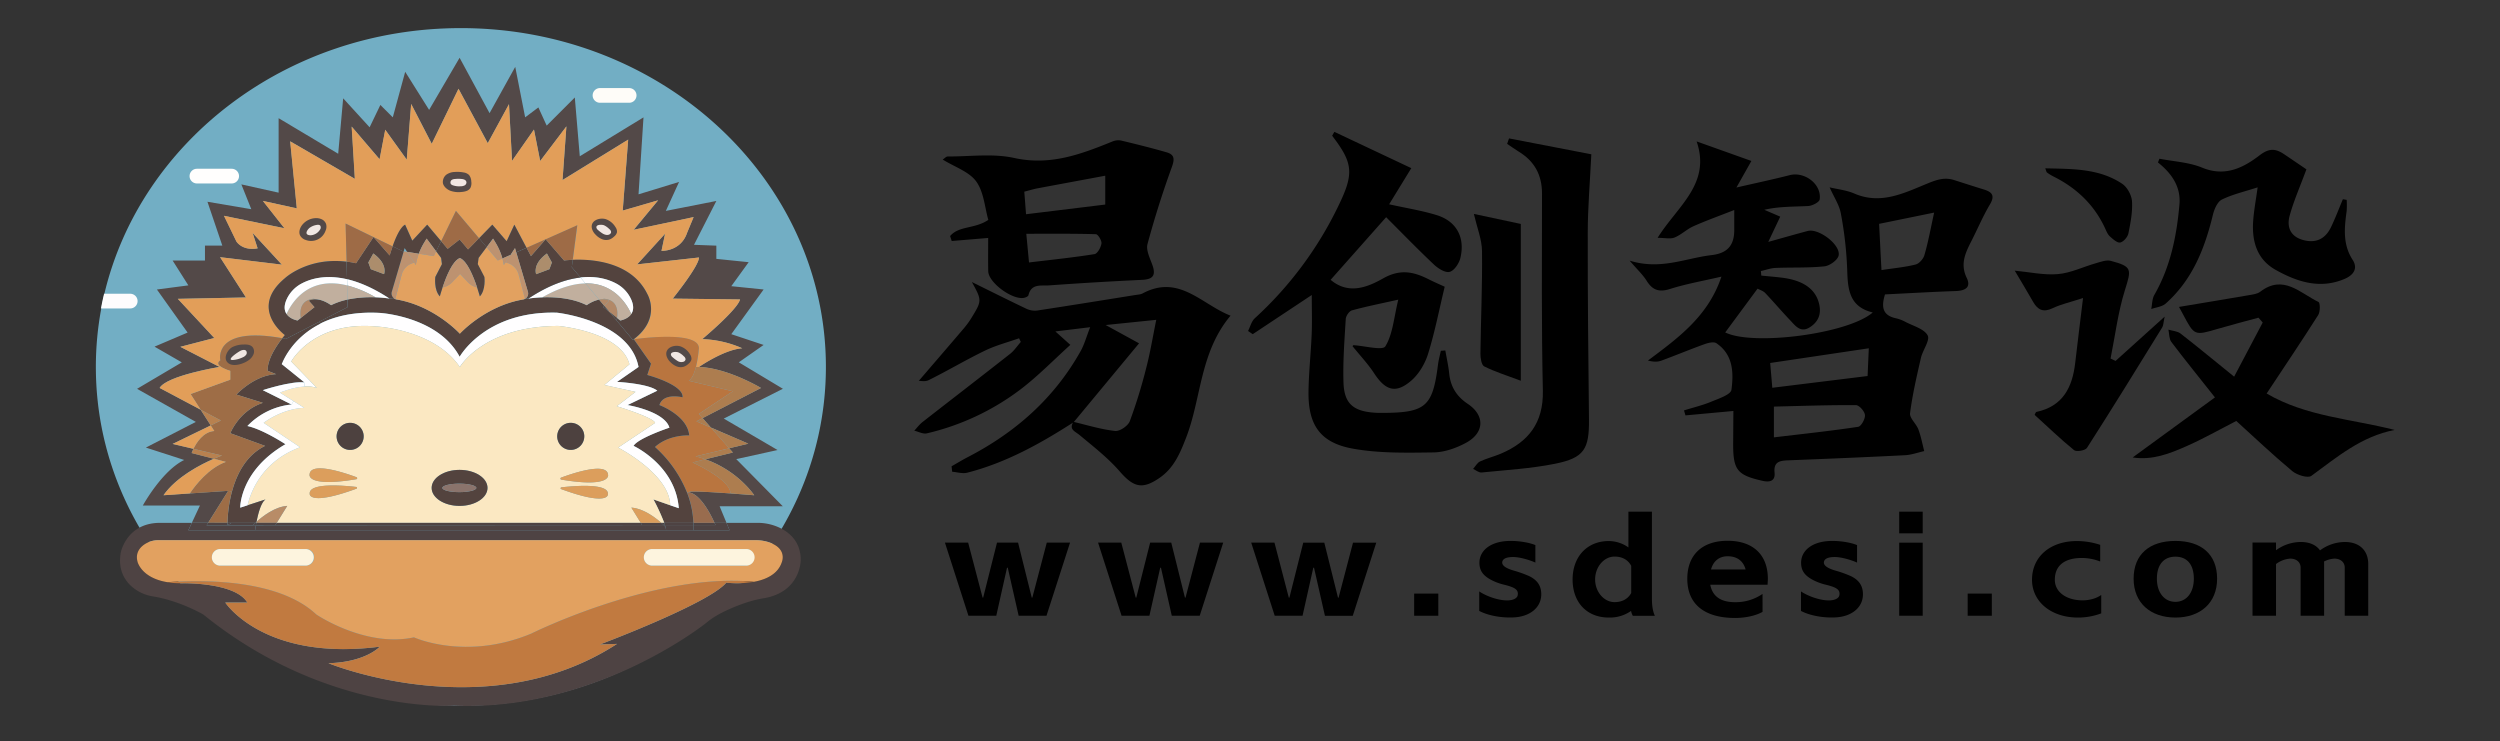 <svg id="图层_1" data-name="图层 1" xmlns="http://www.w3.org/2000/svg" viewBox="0 0 1701.18 504.55"><rect x="0" y="0" width="1701.18" height="504.55" fill="#333333" stroke="none"/><defs><style>.cls-1{fill:#72aec4;}.cls-2{fill:#4e4343;}.cls-3{fill:#534948;}.cls-4{fill:#e2a160;}.cls-5{fill:#ad7d4f;}.cls-6{fill:#fdf4de;}.cls-7{fill:#e29e59;}.cls-8{fill:#c17a40;}.cls-9{fill:#b9753f;}.cls-10{fill:#996c4e;}.cls-11{fill:#53433e;}.cls-12{fill:#fffeff;}.cls-13{fill:#fbe8c2;}.cls-14{fill:#dc9e5c;}.cls-15{fill:#c1af9e;}.cls-16{fill:#b28867;}.cls-17{fill:#4d413f;}.cls-18{fill:#9e6b46;}.cls-19{fill:#ac8d6c;}.cls-20{fill:#bd9270;}.cls-21{fill:#8b746c;}.cls-22{fill:#b88c67;}.cls-23{fill:#9e6d46;}.cls-24{fill:#b8814f;}.cls-25{fill:#fffefd;}.cls-26{fill:#fefcf8;}.cls-27{fill:#fdfcfd;}.cls-28{fill:#f1e7e3;}</style></defs><path class="cls-1" d="M562,249.68C562,377,450.78,480.22,313.61,480.22S65.23,377,65.23,249.68a215.37,215.37,0,0,1,3.73-40c.62-3.36,1.34-6.7,2.12-10C95.68,96.4,194.92,19.13,313.61,19.13,450.78,19.13,562,122.35,562,249.68Z"/><path class="cls-2" d="M453.29,360.85h43.16l-2.1-5.07h20.93a35.17,35.17,0,0,1,15.91,3.66c6.69,3.4,13.75,9.79,13.68,21.68,0,0,.12,21.52-24.8,25.9a82.23,82.23,0,0,0-12.86,3.2c-7.74,2.68-19.07,7.27-26,13.14,0,0-74.89,60.81-172.31,56.87,0,0-86.72,5.82-170.63-62.13,0,0-15.83-9.24-34.05-12.25a28.82,28.82,0,0,1-14.35-6.52c-5.09-4.43-9.69-11.72-7.72-23.17,0,0,3.75-20.38,26.84-20.38h21.52l-2.37,5.07H453.29ZM113.93,396.17a59.79,59.79,0,0,0,10.48.72s35.67-.75,43.92,13.14h-15s26.28,40.17,105.11,30c0,0-9.38,10.51-34.91,11.26,0,0,107.74,44.3,196.34-13.14l-11.64.38s74-27.78,86-42.05a69.6,69.6,0,0,0,18.86-.6c8.16-1.52,16.46-5.21,19.06-13.66,0,0,3.92-9.34-9.57-13.45a29.25,29.25,0,0,0-8.53-1.19H107.88a16.92,16.92,0,0,0-9.94,3.09c-3.09,2.26-5.81,5.92-4.31,11.55C93.63,382.25,96.1,393.22,113.93,396.17Z"/><path class="cls-3" d="M513.23,337c-.33-.51-11.09-16.61-33.27-24.47l18.74-4.62-2.53-2.87,13-3.14-25.46-11-5.64-6.41L517.84,264s-22.52-13.57-42.23-14.29c0,0,16.89-11.8,29.47-12.74a73.54,73.54,0,0,0-27.22-6.19s24-20.09,25.72-27l-45.8-.56s18-22.34,17.83-28l-42.05,4.69,19-20.84-2.44,11.64s13.14.57,17.46-12.39l4.41-10.6-40.76,8.66,16.62-20.06-24.08,7L427.46,95l-44.67,27.47L385.42,86l-17.84,23.56-4.22-21.4-14.92,21.31-2.07-38.58L331.92,97.4l-19.9-37-18.2,37.44-14-27.12-3,37.92L262.19,88.3l-3.85,20.08-19-22.24,2.16,35.57-44-25.53,4.5,45.62-23.08-5.07,14.64,18.58-41.11-8.45,8.45,17.46s3.94,6.57,14.45,4.69L171.9,158.5l19.9,21.59L149.75,175l17.65,27.41-46.37.93L145.81,230l-23.09,6,26.66,13.68s-35.86,5.85-40.74,14.29l27.89,14.83,6.86,10.68-25.92,12.6,14.17,3.32a28.77,28.77,0,0,0-1.22,2.87l15.1,3.9c-8.7,3.77-25.47,12.25-34.25,24.82l17.86-1.22L155.29,334l-13.68,21.77H130.54L136.05,344H97.19s13-23.66,28.16-31l-26.09-8.44,34-17.46-40-22.52,30.46-18-18.58-10.7,22.52-9.58L106.77,197l21.4-2.81-10.7-16.9h22V167.14h11.82l-10.13-29.85L171,142.36l-6.76-16.89,25.35,5.63V80.42l40.54,24.21,3.38-37.73,18,19.71,7.32-15.2,8.45,8.44,8.44-31L292,74.78l20.75-35.47L333.14,77,350.6,45.5l6.75,34.35,9-6.75L372,85.48l19.14-19.14,3.38,40,43.36-26.47-3.38,52.37,27.59-8.44-9,19.71,34.36-6.76-15.21,29.84,15.21.57v9l22,2.25-11.83,16.33,22,2.25-22,30.41,22,7.32-16.89,11.83,30,18L492.5,284.83l36.61,21.4L501,312.42l31.69,32.1H489.69l4.66,11.26h-8.13c-2.06-4.59-8.76-18.28-16.24-20.46-.71-.21-1-.37-1-.5,0-.87,15.44.05,28.08.95C505.59,336.38,512.88,337,513.23,337Z"/><path class="cls-4" d="M522.54,368.8c13.49,4.11,9.57,13.45,9.57,13.45-2.6,8.45-10.9,12.14-19.06,13.66-67.21-6.61-151.38,35.14-151.38,35.14-44.67,18.77-80,2.63-80,2.63-33,7.13-66.45-15.58-66.45-15.58-25.42-23.91-76.26-23.71-101.33-21.93-17.83-2.95-20.3-13.92-20.3-13.92-1.5-5.63,1.22-9.29,4.31-11.55a16.92,16.92,0,0,1,9.94-3.09H514A29.25,29.25,0,0,1,522.54,368.8Zm-9.3,10.44a5.64,5.64,0,0,0-5.64-5.63H443.51a5.64,5.64,0,0,0,0,11.27H507.6a5.63,5.63,0,0,0,5.64-5.64Zm-299.48,0a5.63,5.63,0,0,0-5.63-5.63H149.56a5.64,5.64,0,0,0,0,11.27h58.57a5.63,5.63,0,0,0,5.63-5.64Z"/><path class="cls-5" d="M517.84,264l-39.73,20.55-2.55-2.9,23.14-15.39-30-7.14c2.29-1.37,3.86-5.29,4.92-9.45l2,0C495.32,250.42,517.84,264,517.84,264Z"/><path class="cls-6" d="M507.6,373.61a5.64,5.64,0,1,1,0,11.27H443.51a5.64,5.64,0,0,1,0-11.27Z"/><polygon class="cls-5" points="509.21 301.91 496.17 305.05 483.75 290.95 509.21 301.91"/><path class="cls-5" d="M513.23,337c-.35,0-7.64-.63-16.21-1.24.26-9.45-25.73-21.1-25.73-21.1l8.67-2.13C502.14,320.4,512.9,336.5,513.23,337Z"/><path class="cls-7" d="M457.78,203.18l45.8.56c-1.69,6.94-25.72,27-25.72,27A73.54,73.54,0,0,1,505.08,237c-12.58.94-29.47,12.74-29.47,12.74l-2,0a81.78,81.78,0,0,0,2-12.7c-.05-11.63-37.73-7-44.24-6.13h0c19-14.39,9.2-30.74,9.2-30.74-11-22.39-38.59-23.83-50.77-23.3l3.09-23.53-21.56,9.58-13,5.76L350,152.87l-5.25,11.26L335,152.87l-9,9.25-15.73-18.63-10.06,20.63-9.46-11.25-10.14,10.89-4.88-10.89c-3.44,1.83-6.6,9.27-8.54,14.78l-13-6.3-19-9.23.68,25.92c-26.49-3.28-42,11.25-42,11.25-24.77,20.64,0,38.66,0,38.66-.61.74-1.18,1.46-1.73,2.17-47.63-8.49-42.19,15.1-42.19,15.1-2,1.45-1.49,2.84-.07,4l-.49.48L122.72,236l23.09-6L121,203.36l46.37-.93L149.75,175l42.05,5.07L171.9,158.5,175.28,169c-10.51,1.88-14.45-4.69-14.45-4.69l-8.45-17.46,41.11,8.45-14.64-18.58,23.08,5.07-4.5-45.62,44,25.53-2.16-35.57,19,22.24,3.85-20.08,14.64,20.37,3-37.92,14,27.12L312,60.43l19.9,37,14.45-26.56,2.07,38.58,14.92-21.31,4.22,21.4L385.42,86l-2.63,36.51L427.46,95l-3.73,48.28,24.08-7-16.62,20.06L472,147.71l-4.41,10.6c-4.32,13-17.46,12.39-17.46,12.39l2.44-11.64-19,20.84,42.05-4.69C475.8,180.84,457.78,203.18,457.78,203.18Z"/><path class="cls-8" d="M513.05,395.91a69.6,69.6,0,0,1-18.86.6c-12,14.27-86,42.05-86,42.05l11.64-.38c-88.6,57.44-196.34,13.14-196.34,13.14,25.53-.75,34.91-11.26,34.91-11.26-78.83,10.14-105.11-30-105.11-30h15c-8.25-13.89-43.92-13.14-43.92-13.14a59.79,59.79,0,0,1-10.48-.72c25.07-1.78,75.91-2,101.33,21.93,0,0,33.41,22.71,66.45,15.58,0,0,35.29,16.14,80-2.63C361.67,431.05,445.84,389.3,513.05,395.91Z"/><path class="cls-5" d="M496.17,305.05l2.53,2.87L480,312.54c-2.09-.75-4.3-1.42-6.6-2Z"/><path class="cls-9" d="M498.7,266.25l-23.14,15.39,2.55,2.9-4.19,2.17,9.83,4.24,12.42,14.1-22.81,5.49c2.3.58,4.51,1.25,6.6,2l-8.67,2.13s26,11.65,25.73,21.1c-12.64-.9-28.08-1.82-28.08-.95l-1.33.52a83.23,83.23,0,0,0-21.85-31.18c9.39-8.63,23.28-7.88,23.28-7.88-1.13-13.52-20.27-20.65-20.27-20.65,2.63-8.63,15.77-5.26,15.77-5.26.75-8.63-24-15.2-24-15.2l2.51-7.7-11.7-16.64c6.51-.88,44.19-5.5,44.24,6.13a81.78,81.78,0,0,1-2,12.7c-1.06,4.16-2.63,8.08-4.92,9.45Z"/><path class="cls-2" d="M494.35,355.78l2.1,5.07H471.8c.07-1.2.09-2.39.08-3.56h15s-.23-.56-.65-1.5Z"/><path class="cls-2" d="M486.87,357.28h-15c0-.51,0-1,0-1.51h14.36C486.64,356.72,486.87,357.28,486.87,357.28Z"/><path class="cls-10" d="M486.22,355.78H471.86a62.5,62.5,0,0,0-4.25-20.44l1.33-.52c0,.13.33.29,1,.5C477.46,337.5,484.16,351.19,486.22,355.78Z"/><polygon class="cls-5" points="478.11 284.54 483.75 290.95 473.92 286.71 478.11 284.54"/><path class="cls-2" d="M452.81,358.49c-.1-.38-.22-.78-.35-1.19h19.42c0,1.17,0,2.36-.08,3.56H453.29A16.76,16.76,0,0,0,452.81,358.49Z"/><path class="cls-2" d="M471.88,357.29H452.46c-.15-.49-.32-1-.5-1.52h19.9C471.87,356.28,471.88,356.78,471.88,357.29Z"/><path class="cls-11" d="M456,343.79l5.87,2c-2.26-29.28-30.79-42.42-30.79-42.42,3-5.25,24.41-12.39,24.41-12.39C452.15,279.76,427,275.63,427,275.63l20.28-9.76c-5.92-4.88-27.41-6-27.41-6L434.5,249.7c-6-31.56-55.56-36.93-55.56-36.93-48.8-1.3-66.16,30-66.16,30-14.73-27.59-54.35-29.84-54.35-29.84-17.5-1-30.67,2.34-40.49,7.27l-.66-1.29,19.38-10-.14-5.11h0a84.39,84.39,0,0,1,28.42-.66h0l2.9-.3a3.94,3.94,0,0,0,1.13.69,3.87,3.87,0,0,0,.84.24c26,4.44,43.07,23.31,43.07,23.31S330,208.24,356,203.8a4,4,0,0,0,1.15-.38,3,3,0,0,0,.54-.33l1.85.09a77.67,77.67,0,0,1,9.49-.86c8.18-.3,20.23.37,30.21,5.36a22.84,22.84,0,0,1,8.39-3.81l3.6,4.27h0l-.73.8,4.18,3.31,4.85,5.78L430.37,231l.94-.13h0L443,247.47l-2.51,7.7s24.78,6.57,24,15.2c0,0-13.14-3.37-15.77,5.26,0,0,19.14,7.13,20.27,20.65,0,0-13.89-.75-23.28,7.88a83.23,83.23,0,0,1,21.85,31.18,62.5,62.5,0,0,1,4.25,20.44H452a138.37,138.37,0,0,0-7.31-15.94Z"/><path class="cls-12" d="M461.91,345.83l-5.87-2c-.42-21.32-35.43-39.25-35.43-39.25l25.15-16.81c-.93-3.67-26.09-11.35-26.09-11.35l12.77-9.76-21.21-4.69,17.08-14.08c-6-22.34-48.43-26.1-48.43-26.1-50.87.18-67,27.95-67,27.95-17.41-25.56-56.55-27.57-56.55-27.57C213.2,218.19,198.18,246,198.18,246l17.46,18a21,21,0,0,0-8.47-1l-.17-2.77-15.39-12.39s5.83-17.34,26.33-27.64c9.82-4.93,23-8.24,40.49-7.27,0,0,39.62,2.25,54.35,29.84,0,0,17.36-31.31,66.16-30,0,0,49.56,5.37,55.56,36.93l-14.64,10.16s21.49,1.13,27.41,6L427,275.63s25.16,4.13,28.54,15.39c0,0-21.4,7.14-24.41,12.39C431.12,303.41,459.65,316.55,461.91,345.83Z"/><path class="cls-13" d="M444.65,339.84A138.37,138.37,0,0,1,452,355.78h-2c-4.2-3.72-12.21-9.78-20.37-10.37l6.4,10.37H188.33l7.13-11.54c-8.53.61-16.91,7.21-20.92,10.86,1.08-5.55,3.11-13.38,6.18-15.27l-12.26,4c2-8.57,9.53-29.86,35.73-39.48l-24.78-16.62s12-9.47,27.59-10.22L199.78,273l-9.3-5.82s8.43-3.65,16.69-4.17a21,21,0,0,1,8.47,1l-17.46-18s15-27.78,58.19-23.84c0,0,39.14,2,56.55,27.57,0,0,16.09-27.77,67-27.95,0,0,42.42,3.76,48.43,26.1l-17.08,14.08,21.21,4.69-12.77,9.76s25.16,7.68,26.09,11.35l-25.15,16.81s35,17.93,35.43,39.25ZM382,326.38c34,5.68,31.79-3.26,31.79-3.26-.68-9-24.19-1-31.93,1.87A.72.72,0,0,0,382,326.38Zm31.68,10.05c1-7.95-23.51-5.75-31.6-4.81a.63.63,0,0,0-.11,1.24C414.26,344.68,413.65,336.43,413.65,336.43Zm-16.07-39.49a9.21,9.21,0,1,0-9.21,9.2A9.21,9.21,0,0,0,397.58,296.94ZM331.73,332c0-6.76-8.51-12.25-19-12.25s-19,5.49-19,12.25,8.51,12.25,19,12.25S331.73,338.75,331.73,332Zm-84.27-35.05a9.21,9.21,0,1,0-9.21,9.2A9.21,9.21,0,0,0,247.46,296.94Zm-5,29.16a.72.72,0,0,0,.14-1.38c-7.74-2.88-31.25-10.85-31.93-1.88C210.64,322.84,208.38,331.78,242.43,326.1Zm0,6.48a.63.63,0,0,0-.11-1.24c-8.09-.94-32.55-3.14-31.6,4.82C210.75,336.16,210.14,344.4,242.46,332.58Z"/><path class="cls-2" d="M187.31,357.44l249.62-.13h14.68c.59.56,1,1,1.2,1.19a16.76,16.76,0,0,1,.48,2.36H173.59s.17-1.36.52-3.4Z"/><path class="cls-2" d="M452.46,357.3c.13.41.25.81.35,1.19-.2-.21-.61-.63-1.2-1.19Z"/><path class="cls-2" d="M452.46,357.3h-.85c-.45-.43-1-.95-1.66-1.52h2C452.14,356.3,452.31,356.81,452.46,357.3Z"/><path class="cls-2" d="M451.61,357.3H436.93l-.95-1.53h14C450.6,356.35,451.16,356.87,451.61,357.3Z"/><path class="cls-14" d="M450,355.78H436l-6.4-10.37C437.74,346,445.75,352.06,450,355.78Z"/><path class="cls-11" d="M429.54,213.66c1.49-2.2,2-5.42-.15-10.13a22.9,22.9,0,0,0-9.93-10.5c-5-2.73-13.17-5.46-24.44-4.18l-5.94-7.07.66-5c12.18-.53,39.8.91,50.77,23.3,0,0,9.76,16.35-9.2,30.74h0l-.94.13L419.52,218a17,17,0,0,0,.34-1.67L422,218.1S427.1,217.28,429.54,213.66Z"/><polygon class="cls-2" points="435.98 355.78 436.93 357.31 187.31 357.44 188.33 355.78 435.98 355.78"/><path class="cls-12" d="M429.39,203.53c2.17,4.71,1.64,7.93.15,10.13-3-6.7-11.86-21.22-31.19-20.84l-3.33-4c11.27-1.28,19.39,1.45,24.44,4.18A22.9,22.9,0,0,1,429.39,203.53Z"/><path class="cls-15" d="M410.68,203.27l0,.35a12.33,12.33,0,0,0-3,.25l-9.27-11.05c19.33-.38,28.15,14.14,31.19,20.84-2.44,3.62-7.5,4.44-7.5,4.44l-2.18-1.73C420.46,212.59,420.73,203.88,410.68,203.27Z"/><path class="cls-16" d="M410.68,203.27c10.05.61,9.78,9.32,9.18,13.1l-5.19-4.11-3.45-4.11h0l3.21-3.56a9.31,9.31,0,0,0-3.77-1Z"/><path class="cls-11" d="M414.67,212.26l5.19,4.11a17,17,0,0,1-.34,1.67Z"/><polygon class="cls-11" points="411.22 208.15 414.67 212.26 410.49 208.95 411.22 208.15"/><path class="cls-16" d="M414.43,204.58l-3.21,3.56-3.6-4.27a12.33,12.33,0,0,1,3-.25A9.31,9.31,0,0,1,414.43,204.58Z"/><path class="cls-14" d="M413.76,323.12s2.26,8.94-31.79,3.26a.72.72,0,0,1-.14-1.39C389.57,322.12,413.08,314.14,413.76,323.12Z"/><path class="cls-14" d="M382.05,331.62c8.09-.94,32.55-3.14,31.6,4.81,0,0,.61,8.25-31.71-3.57A.63.63,0,0,1,382.05,331.62Z"/><path class="cls-15" d="M398.35,192.82l9.27,11.05a22.84,22.84,0,0,0-8.39,3.81c-10-5-22-5.66-30.21-5.36C380.77,195.62,390.44,193,398.35,192.82Z"/><path class="cls-12" d="M395,188.85l3.33,4c-7.91.15-17.58,2.8-29.33,9.5a77.67,77.67,0,0,0-9.49.86C373.64,193.89,385.46,189.93,395,188.85Z"/><path class="cls-17" d="M388.37,287.73a9.21,9.21,0,1,1-9.21,9.21A9.21,9.21,0,0,1,388.37,287.73Z"/><path class="cls-11" d="M389.08,181.78l5.94,7.07c-9.56,1.08-21.38,5-35.49,14.33l-1.85-.09a4.14,4.14,0,0,0,1.55-4.54l-7.92-26.85,7-3.11,3,5.68,10-11.44,12.55,14.44s2.26-.33,5.92-.49Zm-13.54-3.15-3.38-6.14c-10.13,7.32-7.32,14.07-7.32,14.07l9-3.37Z"/><path class="cls-18" d="M392.83,153.25l-3.09,23.53c-3.66.16-5.92.49-5.92.49l-12.55-14.44Z"/><path class="cls-19" d="M372.16,172.49l3.38,6.14-1.69,4.56-9,3.37S362,179.81,372.16,172.49Z"/><polygon class="cls-18" points="371.27 162.83 361.3 174.27 358.31 168.59 371.27 162.83"/><path class="cls-20" d="M359.23,198.55a4.14,4.14,0,0,1-1.55,4.54,3,3,0,0,1-.54.33L352.89,187a11.18,11.18,0,0,0-9-8.29l3.51-5.32,3.87-1.72Z"/><path class="cls-11" d="M350,152.87l8.28,15.72-7,3.11-.85-2.87-3,4.59-5.56,2.47a41.86,41.86,0,0,0-4.37-10.24l-2-3.3-4.39,5.89L326,162.12l9-9.25,9.76,11.26Z"/><path class="cls-4" d="M352.89,187l4.25,16.39a4,4,0,0,1-1.15.38c-26,4.44-43.07,23.31-43.07,23.31s-17.07-18.87-43.07-23.31a3.87,3.87,0,0,1-.84-.24L273.29,187a11.22,11.22,0,0,1,8.65-8.24l1,1.58a41.45,41.45,0,0,1,2-7.71l10.22,1.61,1.57-3.21,3.37,4.52.56,4.23-4.51,8.71s-1.12,8.74,3.1,13.25c0,0,.67-2.58,1.85-6.14a12.43,12.43,0,0,0,6.66-3.66l5.28-5.56,5.27,5.56a12.48,12.48,0,0,0,6.28,3.58c1.2,3.6,1.88,6.22,1.88,6.22,4.22-4.51,3.1-13.25,3.1-13.25l-4.51-8.71.56-4.23,5.47-7.34,7.62,9,3.11-1.38a40.18,40.18,0,0,1,1,4.48l1.07-1.63A11.18,11.18,0,0,1,352.89,187Z"/><polygon class="cls-20" points="350.46 168.83 351.31 171.7 347.44 173.42 350.46 168.83"/><path class="cls-20" d="M343.93,178.74l-1.07,1.63a40.18,40.18,0,0,0-1-4.48l5.56-2.47Z"/><path class="cls-20" d="M341.88,175.89l-3.11,1.38-7.62-9,4.39-5.89,2,3.3A41.86,41.86,0,0,1,341.88,175.89Z"/><path class="cls-11" d="M324.65,195.55c-2.37-7.13-6.74-18.09-11.73-20-5,1.88-9.4,12.92-11.76,20-1.18,3.56-1.85,6.14-1.85,6.14-4.22-4.51-3.1-13.25-3.1-13.25l4.51-8.71-.56-4.23-3.37-4.52,3.39-6.94,4.43,5.27,8.17-6.38,5.72,6.75,7.47-7.64,5.18,6.12-5.47,7.34-.56,4.23,4.51,8.71s1.12,8.74-3.1,13.25C326.53,201.77,325.85,199.15,324.65,195.55Z"/><path class="cls-11" d="M312.73,319.74c10.49,0,19,5.49,19,12.25s-8.51,12.25-19,12.25-19-5.49-19-12.25S302.23,319.74,312.73,319.74ZM324.13,332c0-1.59-5.17-2.89-11.54-2.89S301,330.4,301,332s5.17,2.89,11.55,2.89S324.13,333.58,324.13,332Z"/><polygon class="cls-18" points="310.24 143.49 325.97 162.12 318.5 169.76 312.78 163.01 304.61 169.39 300.18 164.12 310.24 143.49"/><path class="cls-20" d="M313.1,186.41,307.82,192a12.43,12.43,0,0,1-6.66,3.66c2.36-7.13,6.75-18.17,11.76-20,5,1.88,9.36,12.84,11.73,20a12.48,12.48,0,0,1-6.28-3.58Z"/><path class="cls-21" d="M312.59,329.1c6.37,0,11.54,1.3,11.54,2.89s-5.17,2.89-11.54,2.89S301,333.58,301,332,306.21,329.1,312.59,329.1Z"/><path class="cls-11" d="M300.18,164.12l-3.39,6.94-6.49-8.71-2,3.3a43.2,43.2,0,0,0-3.33,7l-7.93-1.26-1.69-2.57-.65,2.2-.9-.14-6.67-3.24c1.94-5.51,5.1-13,8.54-14.78l4.88,10.89,10.14-10.89Z"/><path class="cls-20" d="M290.3,162.35l6.49,8.71-1.57,3.21L285,172.66a43.2,43.2,0,0,1,3.33-7Z"/><path class="cls-20" d="M281.94,178.79l-4.87-7.39,7.93,1.26a41.45,41.45,0,0,0-2,7.71Z"/><path class="cls-20" d="M277.07,171.4l4.87,7.39a11.22,11.22,0,0,0-8.65,8.24L269,203.56a3.94,3.94,0,0,1-1.13-.69,4.15,4.15,0,0,1-1.27-4.32L274.73,171Z"/><path class="cls-11" d="M274.73,171l-8.12,27.52a4.15,4.15,0,0,0,1.27,4.32l-2.9.3c-11-7.24-20.6-11.24-28.82-13.16l-.32-12q3.12.38,6.45,1.11l11.88-17.8,11,12.54s.74-2.73,2-6.24l6.67,3.24Zm-13.39,15.53s2.82-6.75-7.32-14.07l-3.38,6.14,1.69,4.56Z"/><path class="cls-18" d="M254.17,161.35l13,6.3c-1.23,3.51-2,6.24-2,6.24Z"/><path class="cls-12" d="M265,203.17h0a78.89,78.89,0,0,0-9.43-.85,76.87,76.87,0,0,0-19.24-8.09l-.11-4.22C244.38,191.93,254,195.93,265,203.17Z"/><path class="cls-19" d="M254,172.49c10.14,7.32,7.32,14.07,7.32,14.07l-9-3.37-1.69-4.56Z"/><path class="cls-18" d="M254.17,161.35l-11.88,17.8q-3.33-.74-6.45-1.11l-.68-25.92Z"/><path class="cls-15" d="M255.51,202.32a78.15,78.15,0,0,0-19,1.51l-.25-9.6A76.87,76.87,0,0,1,255.51,202.32Z"/><path class="cls-17" d="M238.25,287.73a9.21,9.21,0,1,1-9.2,9.21A9.21,9.21,0,0,1,238.25,287.73Z"/><path class="cls-14" d="M242.57,324.72a.72.72,0,0,1-.14,1.38c-34.05,5.68-31.79-3.26-31.79-3.26C211.32,313.87,234.83,321.84,242.57,324.72Z"/><path class="cls-14" d="M242.35,331.34a.63.63,0,0,1,.11,1.24c-32.32,11.82-31.71,3.58-31.71,3.58C209.8,328.2,234.26,330.4,242.35,331.34Z"/><path class="cls-11" d="M195,213.66c2.45,3.62,7.51,4.44,7.51,4.44l2.17-1.72L214,209l-3.94-4.37a9.4,9.4,0,0,1,3.78-1c5.76-.28,11.42,4.06,11.42,4.06a47.13,47.13,0,0,1,11.22-3.84l.14,5.11-19.38,10-22.67,11.66c-.84-.16-1.67-.32-2.48-.46.55-.71,1.12-1.43,1.73-2.17,0,0-24.77-18,0-38.66,0,0,15.49-14.53,42-11.25l.32,12c-14.77-3.46-25.1-.22-31.09,3a22.9,22.9,0,0,0-9.93,10.5C193,208.23,193.5,211.46,195,213.66Z"/><path class="cls-15" d="M213.86,203.27c-10.07.61-9.79,9.34-9.19,13.11l-2.17,1.72s-5.06-.82-7.51-4.44c3.52-7.77,14.83-26.06,41.28-19.43l.25,9.6h0a47.13,47.13,0,0,0-11.22,3.84s-5.66-4.34-11.42-4.06Z"/><path class="cls-12" d="M236.16,190l.11,4.22c-26.45-6.63-37.76,11.66-41.28,19.43-1.49-2.2-2-5.43.15-10.13a22.9,22.9,0,0,1,9.93-10.5C211.06,189.79,221.39,186.55,236.16,190Z"/><path class="cls-11" d="M157.49,355.78h-2.67a91.49,91.49,0,0,1,3-21.15c3.12-11.69,9.51-24.79,22.57-31.22l-23.65-8.63s6-15.4,22.15-20.65l-18-5.63s12-13.14,27-13.89l-5.64-2.25s-1.71-7.2,9.91-22.24c.81.14,1.64.3,2.48.46l22.67-11.66.66,1.29c-20.5,10.3-26.33,27.64-26.33,27.64L207,260.24c-8.63-1.13-28.15,5.25-28.15,5.25l19.52,9.77a48.13,48.13,0,0,0-30,14.64c10.52,2.25,25.91,12.38,25.91,12.38-31.16,18-30.79,43.18-30.79,43.18l5-1.63,12.26-4c-3.07,1.89-5.1,9.72-6.18,15.27l-.74.68Z"/><path class="cls-16" d="M210.1,204.58,214,209l-9.37,7.43c-.6-3.77-.88-12.5,9.19-13.11l0,.35A9.4,9.4,0,0,0,210.1,204.58Z"/><path class="cls-6" d="M208.13,373.61a5.64,5.64,0,0,1,0,11.27H149.56a5.64,5.64,0,0,1,0-11.27Z"/><path class="cls-12" d="M207,260.24l.17,2.77c-8.26.52-16.69,4.17-16.69,4.17l9.3,5.82-1.41,2.26-19.52-9.77S198.37,259.11,207,260.24Z"/><path class="cls-12" d="M199.78,273l7.22,4.51c-15.58.75-27.59,10.22-27.59,10.22l24.78,16.62c-26.2,9.62-33.73,30.91-35.73,39.48l-5,1.63s-.37-25.16,30.79-43.18c0,0-15.39-10.13-25.91-12.38a48.13,48.13,0,0,1,30-14.64Z"/><path class="cls-22" d="M195.46,344.24l-7.13,11.54H174.4c0-.22.09-.45.14-.68C178.55,351.45,186.93,344.85,195.46,344.24Z"/><path class="cls-2" d="M188.33,355.78l-1,1.66h-13.2c.09-.52.19-1.08.29-1.67Z"/><path class="cls-23" d="M182.22,252.36l5.64,2.25c-15,.75-27,13.89-27,13.89l18,5.63c-16.15,5.25-22.15,20.65-22.15,20.65l23.65,8.63c-13.06,6.43-19.45,19.53-22.57,31.22l-2.49-.62-26.16,1.78c3.88-5.73,12.88-17.32,24.56-21.49l-8.17-2.11c3.38-1.46,5.55-2.21,5.55-2.21l-19.43-4.56c2-4.2,6.67-11.61,14.17-12.14l-2.42-3.78,6.92-3.36-13.78-7.32-6.86-10.7,27-9.76v-6s-4.55-1.28-6.83-3.14c-1.42-1.16-2-2.55.07-4,0,0-5.44-23.59,42.19-15.1C180.51,245.16,182.22,252.36,182.22,252.36Z"/><path class="cls-2" d="M173.8,355.78h.6c-.1.59-.2,1.15-.29,1.67h-2C172.23,357.32,172.83,356.69,173.8,355.78Z"/><path class="cls-2" d="M172.1,357.45h2c-.35,2-.52,3.4-.52,3.4H128.17l2.37-5.07h11.07l-1.06,1.69H172.1Z"/><path class="cls-2" d="M157.49,355.78H173.8c-1,.91-1.57,1.54-1.69,1.67H154.84Z"/><path class="cls-23" d="M155.29,334l2.49.62a91.49,91.49,0,0,0-3,21.15H141.61Z"/><path class="cls-2" d="M157.49,355.78l-2.65,1.68h0c0-.09,0-.68,0-1.68Z"/><path class="cls-7" d="M156.7,252.36v6l-27,9.76,6.86,10.7L108.64,264c4.88-8.44,40.74-14.29,40.74-14.29l.49-.48C152.15,251.08,156.7,252.36,156.7,252.36Z"/><path class="cls-2" d="M154.82,355.78c0,1,0,1.59,0,1.68H140.55l1.06-1.69Z"/><path class="cls-7" d="M145.52,312.19l8.17,2.11C142,318.47,133,330.06,129.13,335.79L111.27,337C120.05,324.44,136.82,316,145.52,312.19Z"/><path class="cls-24" d="M131.64,305.42,151.07,310s-2.17.75-5.55,2.21l-15.1-3.9A28.77,28.77,0,0,1,131.64,305.42Z"/><polygon class="cls-24" points="150.31 286.14 143.39 289.5 136.53 278.82 150.31 286.14"/><path class="cls-7" d="M143.39,289.5l2.42,3.78c-7.5.53-12.13,7.94-14.17,12.14l-14.17-3.32Z"/><path class="cls-25" d="M157.64,124.84H134a5,5,0,0,1,0-10h23.65a5,5,0,0,1,0,10Z"/><path class="cls-26" d="M428.12,69.93H408.28a5,5,0,1,1,0-10h19.84a5,5,0,0,1,0,10Z"/><path class="cls-27" d="M93.62,204.89a5,5,0,0,1-5,5H68.7c.62-3.36,1.34-6.7,2.12-10h17.8A5,5,0,0,1,93.62,204.89Z"/><path class="cls-3" d="M158.14,236.18a17.46,17.46,0,0,1,7.68-1.75c2.14-.09,4.55.09,6,1.69a4.9,4.9,0,0,1,.78,4.68,8.81,8.81,0,0,1-2.91,3.94c-3.08,2.54-10.48,5.24-14.22,2.46C151.38,244.19,154.71,238,158.14,236.18Z"/><path class="cls-3" d="M207.62,163.15a6.56,6.56,0,0,1-3.36-2.83c-1.15-2.24-.3-5,1.21-7.06a12.35,12.35,0,0,1,9.29-4.83,9,9,0,0,1,4.16.79,5.7,5.7,0,0,1,2.89,3,6.47,6.47,0,0,1-.28,4.75,10.39,10.39,0,0,1-13.91,6.15Z"/><path class="cls-3" d="M303.68,118.89a10.47,10.47,0,0,1,5.69-1.87,23.1,23.1,0,0,1,5.93.3,6.87,6.87,0,0,1,3.85,1.74,7.35,7.35,0,0,1,1.54,4.44,7.22,7.22,0,0,1-.57,4.32,5,5,0,0,1-2.6,2.1,12,12,0,0,1-3.32.69,16.72,16.72,0,0,1-7.95-.87c-2.07-.87-4.24-2.68-4.83-4.94A6.37,6.37,0,0,1,303.68,118.89Z"/><path class="cls-3" d="M412.37,149.18a12.4,12.4,0,0,1,6.46,5.4,5.12,5.12,0,0,1,1,3.51,5.33,5.33,0,0,1-1.84,2.78,9.46,9.46,0,0,1-3.34,2.14,7.44,7.44,0,0,1-5.13-.31,12.41,12.41,0,0,1-4.22-3,9.18,9.18,0,0,1-2.51-4.2C401.51,149.94,408.17,147.8,412.37,149.18Z"/><path class="cls-3" d="M463.1,235.72a12.3,12.3,0,0,1,6.44,5.4,5.16,5.16,0,0,1,.95,3.51,5.25,5.25,0,0,1-1.83,2.77,9.51,9.51,0,0,1-3.33,2.14,7.42,7.42,0,0,1-5.1-.3,12.65,12.65,0,0,1-4.21-3,9.21,9.21,0,0,1-2.5-4.2C452.29,236.48,458.92,234.34,463.1,235.72Z"/><path class="cls-28" d="M164,238.54c1.12-.45,2.56-.74,3.41.11a2.25,2.25,0,0,1,.1,2.72,5.3,5.3,0,0,1-2.29,1.77,19.44,19.44,0,0,1-6.1,1.77C152.79,245.65,162.32,239.21,164,238.54Z"/><path class="cls-28" d="M210.72,155a10.91,10.91,0,0,1,4.47-1.89c1-.21,2.16-.29,2.77.49a2.47,2.47,0,0,1-.22,2.68,8,8,0,0,1-6.07,3.8c-1,.09-2.9-.14-3.08-1.4S209.79,155.72,210.72,155Z"/><path class="cls-28" d="M307.65,122.28a5,5,0,0,1,2-.49,21.73,21.73,0,0,1,4.49,0,5.69,5.69,0,0,1,2,.52,2.29,2.29,0,0,1,1.26,1.56,2.37,2.37,0,0,1-1.3,2.32,6,6,0,0,1-2.75.57,13,13,0,0,1-5.27-.68,2.86,2.86,0,0,1-1.29-.86A2.16,2.16,0,0,1,307.65,122.28Z"/><path class="cls-28" d="M411,153.28a12.78,12.78,0,0,1,3.62,2.59,3,3,0,0,1,1.22,2.06,2,2,0,0,1-1.16,1.59c-1.4.73-3.14.24-4.5-.55a23,23,0,0,1-3.07-2.3,3.29,3.29,0,0,1-1.22-1.58C405.24,152.58,409.69,152.76,411,153.28Z"/><path class="cls-28" d="M461.68,239.81a12.44,12.44,0,0,1,3.61,2.6,2.89,2.89,0,0,1,1.21,2.06,2,2,0,0,1-1.14,1.59,4.79,4.79,0,0,1-4.49-.56,21.85,21.85,0,0,1-3.06-2.3,3.22,3.22,0,0,1-1.21-1.58C456,239.12,460.43,239.3,461.68,239.81Z"/><path d="M1179.52,279.66l-32.61,3-1-3.4c6.19-1.93,12.56-3.44,18.53-5.91,5-2.09,13.31-4.8,13.75-8.1,1.57-11.59,1.21-24-10.24-31.7-1.79-1.2-5.59-.26-8.11.65-9.78,3.52-19.38,7.55-29.14,11.13-2.59,1-5.51,1-9.32,0,20.48-15.31,41-30.07,50-57.09-12.54,2.92-24,4.92-35,8.4-7.46,2.36-11.91.79-15.91-5.61-2.59-4.14-6.32-7.57-11.58-13.69,21.07,6.61,38.09-1.71,55.81-3.75,10.75-1.25,15.36-6.62,15.41-16.88,0-3.6,0-7.2,0-13.81-10.3,4.05-19.14,7.2-27.67,11-4.55,2-8.34,5.83-12.94,7.72-2.82,1.16-6.51.22-11.54.22,13.45-21.6,36.48-36.68,26.54-65.62l37.27,13.3-10.19,18.08c13.72-3.16,25-5.53,36.2-8.41,10.25-2.64,21.91,6.16,20.47,16.5-.26,1.89-5,4.34-7.77,4.49-9.87.55-19.79.21-29.94,2.57l10.86,4.67c-2.48,5.22-4.71,9.94-8.15,17.19,10.45-2.91,18.62-5.26,26.84-7.44,7.42-2,22.55,9.35,21.05,16.69-.64,3.09-6.08,7-9.66,7.37-11,1.15-22.17.62-33.25,1.08-3.35.14-6.65,1.39-10,2.13l.29,3.1c4.68.46,9.37.83,14,1.41,14.59,1.79,23,7.81,25.35,17.91,1.6,6.73-.45,12-6.14,15.71-6.44,4.25-10-.87-13.58-4.65-5.8-6.06-11.21-12.49-17-18.57-1.32-1.38-3.45-2-5.18-2.93l-22,29.78c18.61,9.31,83.38,1.12,100.39-13.58-16.06-3.86-17-15.79-17.39-29.06a255.55,255.55,0,0,0-4.28-38.07c-1-5.89-4.72-11.3-7.68-18,5.26,1.27,11.42,1.88,16.84,4.22,18.24,7.87,34.36-.6,50.12-7,6.44-2.63,11.54-4.18,17.87-2.15,6.72,2.15,13.44,4.32,20.19,6.4,5.68,1.76,7.59,4.26,4,10.25-4.8,8.07-8.44,16.82-12.74,25.19-4,7.87-7.5,15.39-3,24.65,3.18,6.61-1.13,8.77-7.49,9-16.08.55-32.14,1.5-48.11,2.28-2.77,8.87-1.41,14.27,7.28,16.21a26,26,0,0,1,6.6,2.48c5.34,2.82,12.68,4.71,15.14,9.2,1.79,3.29-3.36,10-4.59,15.38-2.85,12.44-5.76,24.93-7.37,37.55-.43,3.37,4.17,7.14,5.63,11,1.79,4.76,2.72,9.85,4,14.8-4.35,1-8.67,2.58-13.06,2.81-26.54,1.36-53.1,2.45-79.66,3.49-5.67.23-9.86,1-9.12,8.42.53,5.43-2.93,6.69-8,5.57-17.33-3.89-20.18-7.3-20.17-25ZM1271.67,237l-67.11,10c.55,6.54,1,11.41,1.43,16.87l64.85-8C1271.1,250,1271.33,244.69,1271.67,237Zm-64.58,60.61c19.61-2.33,38.55-4.35,57.36-7.18,2-.3,4.85-5.39,4.61-8s-3.94-6.73-6.15-6.75c-18.65-.12-37.31.56-55.82,1Zm109-152.94-37.4,7.65c.55,10.76,1,20.59,1.61,31.45,8.86-1.34,16.2-2,23.22-3.78,2.47-.63,5.31-3.87,6-6.47C1312.07,164.83,1313.67,155.91,1316.13,144.65Z"/><path d="M730.62,287.27c-22.67,14.6-46.12,27.63-72.47,34.39-3.15.81-6.8-.38-10.22-.65-.14-1.24-.27-2.47-.41-3.71,3.66-2.08,7.26-4.29,11-6.23C691,294.27,717.4,271,735.38,238.86c2.47-4.42,3.81-9.48,6.45-16.21l-23.68,2.88,10.19,9.15C716.9,245,706.27,256,694.2,265.15a169.26,169.26,0,0,1-63.52,29.74c-2.56.61-5.68-1.15-8.54-1.82,1.86-2,3.51-4.24,5.63-5.9,19.83-15.49,39.79-30.82,59.58-46.38,2.81-2.21,4.87-5.38,7.28-8.11l-1.18-2.49c-7.77,2.76-15.85,4.84-23.22,8.41-13,6.29-25.44,13.71-38.37,20.12-2.57,1.28-6.32.19-6.72.53,10.26-11.94,20.55-23.85,30.75-35.84a58,58,0,0,0,5.31-7.34c7-11.48,7-11.67.14-24.15C673.7,198,686,204.2,698.46,210.11a13.43,13.43,0,0,0,7.37,1.19c22.28-3.38,44.52-7,66.77-10.56,1.65-.27,3.49-.31,4.91-1.07,24.78-13.25,39.93,7.31,59.83,15.14-21,25.11-19.79,56.12-30.24,83.05-4.09,10.55-8.26,20.54-17.94,27.24-11.88,8.24-17.84,6.49-27.29-4.4-8-9.18-17.82-16.8-27.23-24.64-3.14-2.61-7.47-3.78-4.2-9,9.44,2.21,18.81,5.16,28.38,6.19,3.19.35,8.82-3.5,10-6.69A350.91,350.91,0,0,0,780.07,250c2.64-10.17,4.33-20.59,6.73-32.36l-34.44,3.53,22.74,12.45Z"/><path d="M908,89.72l52.35,24.7c-5.57,9.1-10.07,16.43-15.08,24.6,11.73,2.61,22.3,4.25,32.41,7.38,13.41,4.15,19.4,15.17,16.08,29.11-.88,3.71-4.18,8.66-7.31,9.49-3,.8-7.88-2.31-10.72-5-11.11-10.48-21.74-21.46-32.5-32.2l-37.78,42.61c12.28,10.42,25.38,4.88,35.7-.95,11.67-6.59,20.78-4.58,31,.58,3.85,1.94,7.81,3.63,10.93,5.07-3.81,15.84-6.75,31-11.31,45.67-2.07,6.66-6.18,13.65-11.38,18.17-10.51,9.11-17.59,6.87-25.27-4.85-4.32-6.59-9.82-12.39-14.77-18.54.24-.26.44-.67.63-.66,7.55.42,19.88,3.79,21.72.77,5.08-8.32,5.76-19.33,8.79-31.77-12.28,2.76-22,4.68-31.54,7.31-1.86.51-4.07,3.75-4.2,5.84-.87,14.43-2,28.91-1.54,43.33.48,14.25,6.63,19.41,21,20.44,2,.15,4,.15,6,.14,29-.15,33.71-4.36,37.3-32.76.4-3.2,1.28-6.34,1.94-9.5l3.06-.22c.9,5.22,2.09,10.41,2.63,15.67.93,9,5,15.56,12.6,20.65,11.89,7.93,11.49,19.76-1.33,26.62-6.62,3.55-14.55,6.34-21.93,6.44-18.32.24-37,.68-54.92-2.57-22.26-4-30.42-16.18-30.16-38.67.16-13.1,1.62-26.19,2.16-39.3.34-8.34.06-16.71.06-26.58-13.78,9.15-27,17.91-40.17,26.66l-3.19-2.17c1.5-2.93,2.33-6.6,4.62-8.68a250.46,250.46,0,0,0,56.87-76.48c10.76-22.1,10-29.1-4.26-47.71Z"/><path d="M672.43,161.92,647.62,164c-.37-1.13-.73-2.25-1.1-3.37,6-7.11,16.76-4.73,26-11-2.39-8.32-3-18.89-8.2-26.12-4.84-6.71-14.63-9.85-22.84-14.94,1.34-.86,2.36-2.08,3.38-2.08,15.12.07,30.8-2.18,45.25,1,24.39,5.42,45.32-2.46,66.7-11.14a10.38,10.38,0,0,1,5.85-.77c10.45,2.5,20.89,5.09,31.21,8.07,5.29,1.53,5.55,4.51,3.55,10q-9.4,25.85-16.59,52.45c-1.11,4.15,1.68,9.57,3.32,14.18,2.49,7,.56,9.81-7,10.15-21.16,1-42.31,2.26-63.44,3.78-5.22.38-12-1.41-13.88,6.69-.16.69-1.47,1.31-2.36,1.6-7.52,2.44-24.82-9.9-25-17.91C672.31,177.42,672.43,170.11,672.43,161.92ZM697,130.43c.44,5.66.81,10.42,1.19,15.35l53.9-6.59V119.56c-15.93,3-31,5.75-46.15,8.61C703.34,128.66,700.8,129.46,697,130.43Zm3.21,48.17c15.43-1.86,30.07-3.36,44.58-5.68,2-.33,4.36-4.57,4.73-7.25.27-2-2.37-6.25-3.81-6.3-15.5-.46-31-.29-47.34-.29C699.07,166.5,699.59,172,700.21,178.6Z"/><path d="M1507.21,270.43c-11-13.94-20.56-25.67-29.66-37.73-1.59-2.1-1.4-5.56-2-8.39,2.76.84,6.08,1,8.21,2.63,11.66,9.05,23,18.47,36.5,29.37l19.45-36.85-2.9-3.29c-9.19,2.52-18.42,4.89-27.56,7.57-16.06,4.72-16,4.8-23.79-9.89-1.06-2-2.17-4-2.72-5,16.15-2.7,31.88-5.29,47.59-8,2.63-.46,5.68-.79,7.67-2.32,15.77-12.13,27.2,1,39.67,6.95,1.16.56,1.24,6.62-.18,8.86-11.29,17.78-23.07,35.25-35.11,53.44,26.79,15.67,57.31,17.2,87.12,24.78-22.72,4.38-39.23,18.5-56.7,31.26-2.39,1.75-9.82-.58-13-3.26-13.15-10.95-25.56-22.77-38.08-34.11-11.37,5.82-22.44,12.16-34.05,17.24-11.35,5-23,9.65-36.46,7.6Z"/><path d="M1026.85,94.18l56,10.81c-.93,19.33-2.4,36.22-2.43,53.1-.09,42.42.38,84.84.83,127.26.22,20.25-3.24,26.24-23.12,30.23-16.41,3.3-33.3,4.24-50,5.94-1.81.18-3.82-1.58-5.74-2.44,1.57-1.74,2.81-4.17,4.76-5.09,4.55-2.13,9.53-3.32,14.16-5.29,18.81-8,29-21,28.56-42.78-1-44.74-.62-89.5-.58-134.25,0-12.64-5.15-22-15.81-28.47-2.71-1.66-5.29-3.54-7.92-5.31C1026,96.65,1026.41,95.41,1026.85,94.18Z"/><path d="M1469.45,108c9.74,1.92,20.08,2.37,29.08,6.09,15.57,6.42,28,.08,39.09-8.43,6.72-5.14,11.08-4.49,16.83-.61s11.54,7.83,15,10.18c-4.31,11.67-8.6,21.38-11.4,31.51-2.07,7.49.34,14.1,9,16.53,8.82,2.48,15.26-.66,19.13-8.7,3-6.21,5.41-12.68,8.08-19l2.58.42a55.17,55.17,0,0,1,0,7.61c-1.6,11.45-2.75,22.69,4.07,33.22,4,6.24,0,10.6-5.26,12.87-16.79,7.28-32.46,2.16-47.2-6.09-12.6-7.07-16.14-19.27-15.25-32.87.47-7.28,1.87-14.49,3.06-23.24-8.86,2.88-17,4.71-24.35,8.31-3,1.49-5.16,6.52-6.08,10.33-5.55,23-14,44.35-32.16,60.45-2.44,2.17-6.5,2.51-9.8,3.7.66-3.23.54-6.89,2.1-9.6,11-19.16,15.23-40.21,17.1-61.76,1-11.94-5.43-21.07-14.65-28.37Z"/><path d="M1439.58,245.6,1473,215.45c-.9,4.11-.84,6-1.67,7.34-16.92,27.44-33.84,54.88-51.22,82-1.14,1.78-7.19,2.81-8.78,1.52-9.33-7.59-18-16-26.84-24,.55-1,.78-1.95,1.2-2,18.06-3.83,24.51-16.76,26.43-33.38,1.59-13.82,3.33-27.62,5.33-44.13-8.92,2.92-15.12,4.27-20.7,6.93-6.32,3-10.09,1.24-13.26-4.32-4.14-7.25-8.47-14.38-12.52-21.24,9.9.92,19.77,3.18,29.37,2.35,8.75-.75,17.19-4.95,25.83-7.4,3.32-.94,7.14-2.42,10.18-1.61,14.61,3.91,14.09,5.58,9.62,19.85-4.73,15.08-6.65,31-9.79,46.62Z"/><path d="M1034.86,152.38V259.09c-9.88-3.73-17.71-6.14-24.91-9.78-1.9-1-2.6-5.77-2.56-8.8.27-23.22,1.36-46.44,1.08-69.64-.1-8-3.38-15.9-5.54-25.3Z"/><path d="M1391.74,114.54c18.49.46,36.59,0,52.33,10.51,3.46,2.31,6.42,7.74,6.69,11.92.47,7.22-1,14.68-2.44,21.86-.52,2.47-3.33,5.74-5.58,6.19-2,.41-4.94-2.3-7-4.13-1.43-1.27-2.29-3.31-3.11-5.13-7.4-16.3-19.56-27.84-35.44-35.73a29.54,29.54,0,0,1-4.25-2.64C1392.5,117.09,1392.43,116.3,1391.74,114.54Z"/><path d="M685.75,386.32h-.5L677.94,419H659l-16-49.76H658.8l9.82,37.42h.4l9.42-37.42h14.33l9.31,37.42h.4l9.83-37.42h15.83L712.1,419H693.17Z"/><path d="M790,386.32h-.5L782.14,419H763.2l-16-49.76H763l9.82,37.42h.4l9.42-37.42H797l9.32,37.42h.4l9.82-37.42h15.83l-16,49.76H797.37Z"/><path d="M894.16,386.32h-.5L886.35,419H867.41l-16-49.76h15.83L877,406.69h.4l9.42-37.42h14.33l9.32,37.42h.4l9.82-37.42h15.83l-16,49.76H901.58Z"/><path d="M978.73,403.92V419H962.3V403.92Z"/><path d="M1006.58,415.72V402.45c5.52,3.68,14.13,6.45,20.05,6.08,4.1-.28,5.81-1.94,6.11-3.41.7-3.78-1.71-5.35-9-7.19a37.22,37.22,0,0,1-9.72-3.69c-4.81-2.76-7.31-5.89-7.31-11.33,0-8.2,7.51-14.83,21.24-14.83,6,0,12.72,1.1,16.83,2.85v11.89c-4.31-1.94-10.82-3.78-15.13-3.78-4.51,0-7,1.11-7.41,3.32-.4,2.58,2.8,4.51,8.41,6.08a78.25,78.25,0,0,1,9.92,3.59c5.11,2.49,8.22,6.18,8.22,12.35,0,9.12-7.81,15.3-18.94,15.76C1021.72,420.51,1012.7,418.94,1006.58,415.72Z"/><path d="M1070.11,394.34c0-15.48,9.82-26.17,24.65-26.17a23.31,23.31,0,0,1,13.33,4.33V348.17h16v59.34c0,4.89.7,8.76,2,11.52h-15a11,11,0,0,1-1.2-3.31,25.05,25.05,0,0,1-15.13,4.51C1079.63,420.23,1070.11,409.73,1070.11,394.34Zm28.56,15.39c3.61,0,8.52-1.11,11.32-6.18V385c-2.8-5.16-7.71-6.27-11.32-6.27-7.12,0-13.23,6.92-13.23,15.58C1085.44,402.82,1091.55,409.73,1098.67,409.73Z"/><path d="M1199.37,416.36c-5.11,2.86-12.33,4.15-18.64,4.15-21.34,0-32.57-9.77-32.57-26.63,0-16.68,10.53-25.9,27.46-25.9s27.36,9.22,27.36,25.9c0,.92-.1,2.21-.2,4h-39c1.5,7.92,7.11,11.89,16.93,11.89a32.21,32.21,0,0,0,18.64-5.62Zm-11.52-28.84c-1.71-6.18-6.22-9-12.23-9-5.61,0-9.72,3.13-11.32,9Z"/><path d="M1225.52,415.72V402.45c5.51,3.68,14.13,6.45,20,6.08,4.11-.28,5.81-1.94,6.11-3.41.7-3.78-1.7-5.35-9-7.19a37.36,37.36,0,0,1-9.72-3.69c-4.81-2.76-7.31-5.89-7.31-11.33,0-8.2,7.51-14.83,21.24-14.83,6,0,12.73,1.1,16.84,2.85v11.89c-4.31-1.94-10.83-3.78-15.14-3.78-4.5,0-7,1.11-7.41,3.32-.4,2.58,2.81,4.51,8.42,6.08a79.41,79.41,0,0,1,9.92,3.59c5.11,2.49,8.21,6.18,8.21,12.35,0,9.12-7.81,15.3-18.93,15.76C1240.65,420.51,1231.63,418.94,1225.52,415.72Z"/><path d="M1292.35,348.17h16v14.74h-16Zm16,21.1V419h-16V369.27Z"/><path d="M1355.38,403.92V419h-16.44V403.92Z"/><path d="M1429.83,417.37a44.38,44.38,0,0,1-15.84,2.86c-18.33,0-31.26-10.87-31.26-25.71,0-15.66,12.32-26.35,30.56-26.35a50.42,50.42,0,0,1,15.83,2.58v11.33a34.75,34.75,0,0,0-12.52-2.39c-10.52,0-18.34,4.23-18.34,14.83,0,8.66,8.32,14,18.84,14,4.91,0,9.62-1.38,12.73-3.69Z"/><path d="M1451.87,393.79c0-16.59,10.82-25.71,28.45-25.71s28.36,9.12,28.36,25.71-11.52,26.44-28.36,26.44S1451.87,410.37,1451.87,393.79Zm28.45,15.75c7.52,0,12.53-6.26,12.53-15.75,0-9.87-4.81-15-12.53-15s-12.62,5.16-12.62,15C1467.7,403.28,1472.81,409.54,1480.32,409.54Z"/><path d="M1548.76,369.18v5.25a28.73,28.73,0,0,1,16.93-5.62c6,0,10.53,2.12,13,5.72a28.68,28.68,0,0,1,17-5.72c10.12,0,15.83,6.08,15.83,14.93V419h-16v-32.8c0-3.6-2.81-6.08-7.12-6.08a17.72,17.72,0,0,0-7,2,7,7,0,0,1,.1,1.57V419h-16v-32.8c0-3.6-2.8-6.08-7.11-6.08a18.33,18.33,0,0,0-9.62,3.68V419h-16V369.18Z"/></svg>